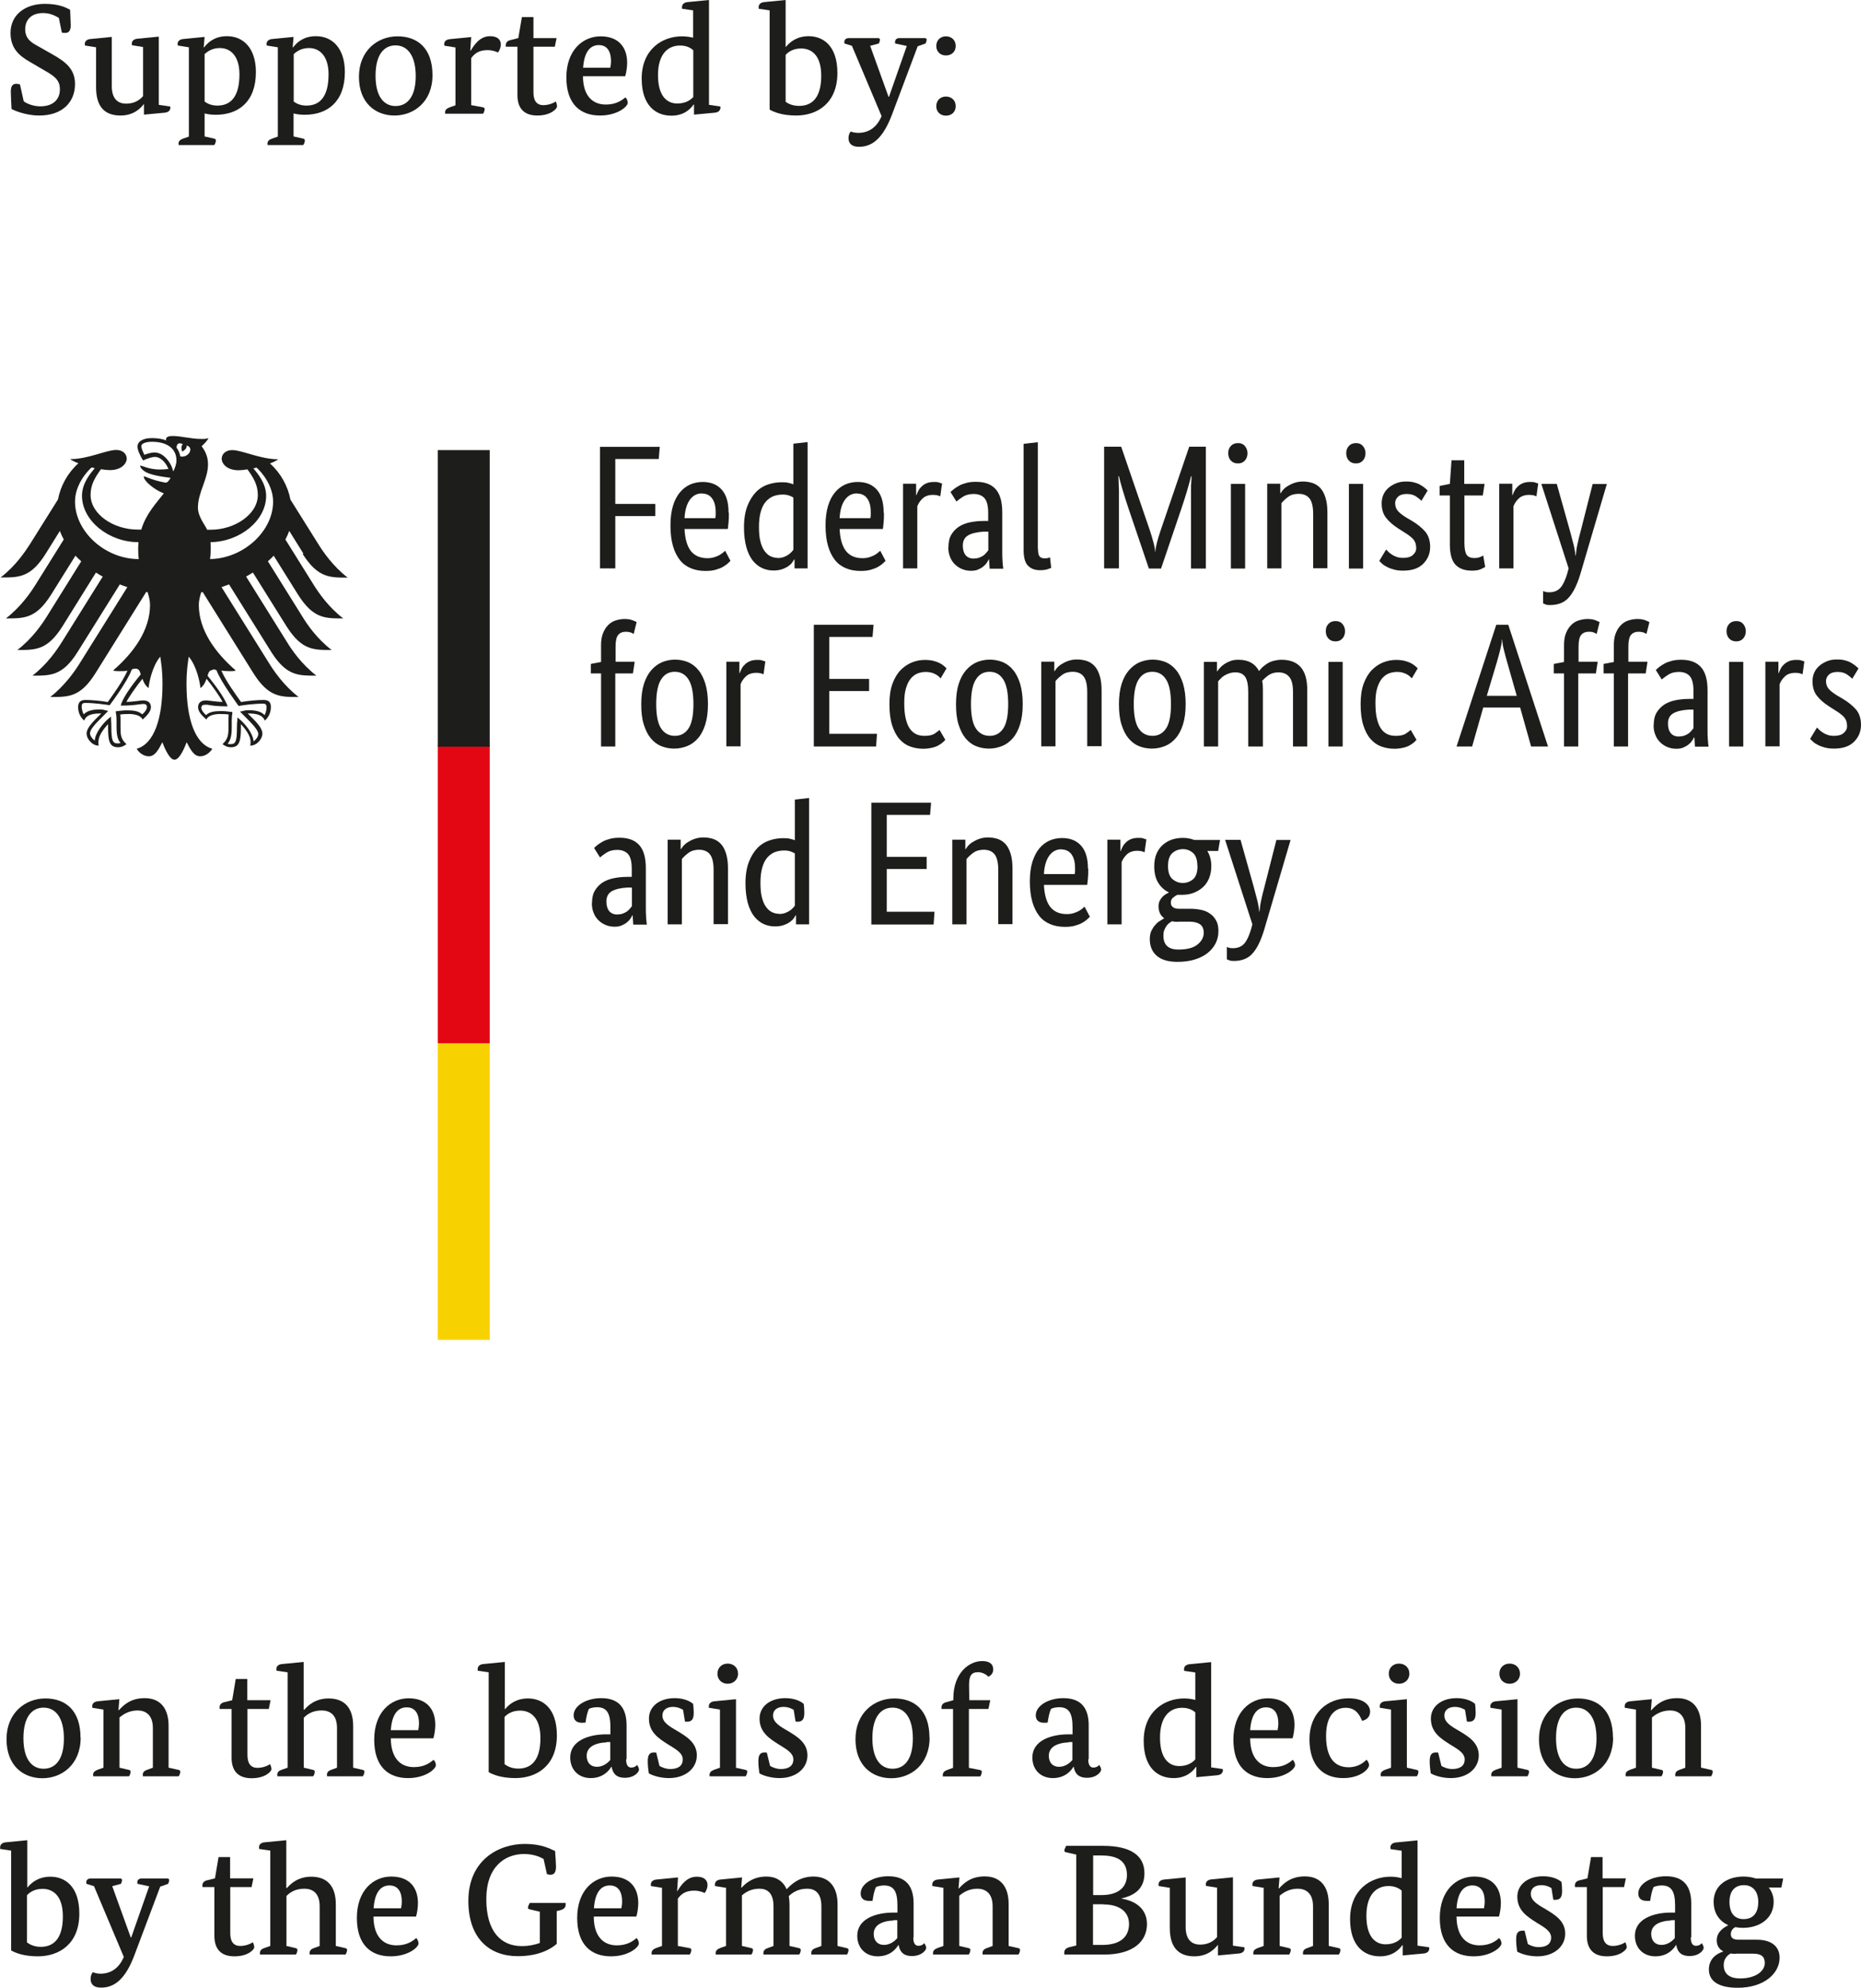 <?xml version="1.0" encoding="UTF-8"?> <svg xmlns="http://www.w3.org/2000/svg" id="Ebene_2" data-name="Ebene 2" viewBox="0 0 125.52 134.04"><defs><style> .cls-1 { fill: #1d1d1b; } .cls-2 { fill: #f8d200; } .cls-3 { fill: #e30613; } </style></defs><g id="Ebene_2-2" data-name="Ebene 2"><g id="BMWE-Logo_Förderzusatz_EN" data-name="BMWE-Logo Förderzusatz EN"><g><path class="cls-1" d="M3.97,1.21c-.3-.19-.66-.33-1.06-.33-.73,0-1.21.39-1.21,1.1,0,.66.46.91.84,1.12l.97.55c.92.52,1.55,1,1.55,2.02,0,1.23-.87,2.12-2.41,2.12-.97,0-1.77-.38-1.87-.44-.02-.27-.05-1.01-.05-1.16,0-.38.11-.54.38-.54.09,0,.18.02.24.05l.25,1.13c.22.17.66.34,1.12.34.87,0,1.32-.47,1.32-1.15,0-.72-.48-.95-1.38-1.47l-.65-.38c-.71-.41-1.3-.9-1.3-1.95,0-1.22.98-1.96,2.32-1.96.94,0,1.43.25,1.7.4,0,0,.04.92.04,1.03,0,.33-.09.53-.37.53-.08,0-.17,0-.23-.03l-.2-.98Z"></path><path class="cls-1" d="M10.71,7.07l.77.11s.01.04.01.08c0,.19-.14.32-.39.34l-1.39.13v-.7h-.02c-.17.22-.63.76-1.56.76-1.13,0-1.65-.66-1.65-1.91v-2.69l-.75-.12s-.01-.06-.01-.11c0-.18.14-.31.39-.33l1.43-.14v3.32c0,.96.51,1.18.97,1.18.54,0,.9-.23,1.14-.51v-3.31l-.75-.12s-.01-.06-.01-.11c0-.18.14-.31.39-.33l1.43-.14v4.6Z"></path><path class="cls-1" d="M13.74,3.19h.03c.24-.31.69-.75,1.54-.75,1.11,0,1.95.82,1.95,2.42,0,2-1.17,2.88-2.71,2.88-.31,0-.55-.04-.75-.09v1.55l.61.14c.11.02.15.05.15.14,0,.11-.07.26-.11.3h-2.4s-.01-.06-.01-.09c0-.19.13-.28.33-.35l.37-.13V3.19l-.75-.12s-.01-.06-.01-.11c0-.18.14-.31.39-.33l1.43-.14-.06.69h0ZM13.8,6.85c.19.14.47.27.86.27.92,0,1.49-.62,1.49-2.11,0-1.21-.58-1.77-1.32-1.77-.51,0-.82.22-1.03.41v3.19h0Z"></path><path class="cls-1" d="M19.74,3.19h.03c.24-.31.69-.75,1.54-.75,1.11,0,1.95.82,1.95,2.42,0,2-1.17,2.88-2.71,2.88-.31,0-.55-.04-.75-.09v1.55l.61.14c.11.02.15.05.15.14,0,.11-.07.26-.11.3h-2.4s-.01-.06-.01-.09c0-.19.13-.28.33-.35l.37-.13V3.19l-.75-.12s-.01-.06-.01-.11c0-.18.14-.31.39-.33l1.43-.14-.06.69h0ZM19.81,6.85c.19.14.47.27.86.27.92,0,1.49-.62,1.49-2.11,0-1.21-.58-1.77-1.32-1.77-.51,0-.82.22-1.03.41v3.19h0Z"></path><path class="cls-1" d="M29.17,5.07c0,1.82-1.28,2.72-2.56,2.72s-2.4-.84-2.4-2.61,1.26-2.73,2.6-2.73,2.36.79,2.36,2.62ZM25.33,5.11c0,1.41.57,2.04,1.35,2.04s1.36-.61,1.36-2.02-.58-2.07-1.36-2.07-1.35.62-1.35,2.04h0Z"></path><path class="cls-1" d="M31.72,3.41h.03c.22-.36.61-.97,1.3-.97.5,0,.73.23.73.56,0,.23-.11.43-.19.54-.08-.04-.35-.16-.71-.16-.58,0-.87.23-1.1.54v3.17l.76.14c.11.02.15.05.15.14,0,.11-.08.26-.11.3h-2.55s-.01-.06-.01-.09c0-.19.13-.27.33-.35l.37-.13v-3.9l-.75-.12s-.01-.06-.01-.11c0-.18.14-.31.39-.33l1.43-.14s-.06.91-.06.91Z"></path><path class="cls-1" d="M37.42,3.15h-1.44v3.08c0,.47.15.86.67.86.41,0,.75-.18.83-.25.05.08.09.24.09.35s-.37.6-1.33.6-1.34-.56-1.34-1.37v-3.27h-.79s0-.06,0-.09c0-.2.13-.32.33-.36l.52-.13.24-1.42h.78v1.42h1.56l-.12.58h0Z"></path><path class="cls-1" d="M39.32,5.13c0,1.31.63,1.92,1.54,1.92.67,0,1.05-.26,1.32-.48.11.08.16.26.16.36,0,.26-.7.86-1.87.86-1.3,0-2.27-.74-2.27-2.57s1.11-2.77,2.31-2.77,1.79.73,1.79,1.78c0,.27-.05.64-.13.91h-2.86,0ZM41.16,4.57c.02-.09.05-.27.05-.45,0-.58-.21-1.08-.82-1.08s-.99.5-1.06,1.53c0,0,1.83,0,1.83,0Z"></path><path class="cls-1" d="M47.82,7.07l.77.11s0,.04,0,.08c0,.19-.14.32-.39.34l-1.39.13v-.68h-.03c-.23.33-.67.75-1.5.75-1.03,0-2-.66-2-2.5,0-1.96,1.37-2.85,2.72-2.85.31,0,.57.05.75.09V.7l-.75-.11s0-.07,0-.12c0-.18.14-.31.39-.33l1.43-.14v7.06h0ZM46.76,3.39c-.16-.15-.44-.32-.89-.32-.85,0-1.49.61-1.49,2s.59,1.91,1.3,1.91c.61,0,.94-.28,1.08-.44v-3.15Z"></path><path class="cls-1" d="M52.98,3.16h.03c.26-.32.74-.72,1.53-.72.99,0,1.94.66,1.94,2.48,0,2.03-1.35,2.87-2.78,2.87-.95,0-1.52-.24-1.79-.4V.7l-.74-.11s0-.07,0-.12c0-.18.14-.31.39-.33l1.43-.14v3.15h0ZM52.98,6.86c.19.14.49.28.92.28.92,0,1.49-.61,1.49-2.03s-.68-1.84-1.36-1.84c-.49,0-.82.19-1.04.43v3.16h0Z"></path><path class="cls-1" d="M61.9,3.11l-1.73,4.6c-.61,1.62-1.34,2.19-2.23,2.19-.5,0-.71-.23-.71-.59,0-.2.07-.35.15-.44.13.05.31.09.51.09.63,0,1.22-.3,1.57-1.13l-2-4.74-.51-.16s0-.07,0-.11c0-.17.14-.25.3-.25h1.97c.08,0,.13.04.13.11s-.05.21-.07.25l-.59.16,1.24,3.44h.03l1.2-3.43-.79-.17s0-.07,0-.11c0-.17.14-.25.29-.25h1.71c.08,0,.13.04.13.11s-.05.21-.07.25l-.5.18h-.01Z"></path><path class="cls-1" d="M63.8,3.74c-.37,0-.65-.25-.65-.64s.28-.65.65-.65.66.25.66.65-.29.64-.66.64ZM63.8,7.8c-.37,0-.65-.25-.65-.64s.28-.65.65-.65.66.25.66.65-.29.64-.66.64Z"></path></g><g><path class="cls-1" d="M5.44,117.17c0,1.83-1.28,2.74-2.58,2.74s-2.42-.85-2.42-2.63,1.27-2.75,2.62-2.75,2.37.79,2.37,2.64h.01ZM1.58,117.21c0,1.42.57,2.06,1.36,2.06s1.37-.61,1.37-2.04-.58-2.08-1.37-2.08-1.36.63-1.36,2.06Z"></path><path class="cls-1" d="M11.38,119.2l.63.14c.11.02.15.05.15.14,0,.11-.08.27-.11.3h-2.41s-.01-.06-.01-.1c0-.19.13-.29.33-.35l.35-.13v-2.68c0-.9-.51-1.18-1.03-1.18-.6,0-1,.29-1.22.47v3.39l.6.14c.11.02.15.05.15.14,0,.11-.08.27-.11.3h-2.41s-.01-.06-.01-.1c0-.19.13-.27.33-.35l.37-.13v-3.92l-.75-.12s-.01-.06-.01-.11c0-.18.14-.31.39-.33l1.44-.14-.06.74h.03c.29-.31.76-.81,1.74-.81,1.04,0,1.61.67,1.61,1.86v2.83Z"></path><path class="cls-1" d="M18.14,115.24h-1.45v3.1c0,.48.15.87.68.87.41,0,.75-.18.84-.25.05.08.1.24.1.35s-.37.6-1.34.6-1.35-.56-1.35-1.38v-3.29h-.8s-.01-.06-.01-.1c0-.2.13-.32.33-.36l.52-.13.24-1.43h.78v1.43h1.57l-.12.58h.01Z"></path><path class="cls-1" d="M20.51,115.29h.02c.21-.25.72-.76,1.63-.76,1.06,0,1.66.62,1.66,1.86v2.81l.61.14c.11.02.15.05.15.14,0,.11-.08.27-.11.3h-2.41s-.01-.06-.01-.1c0-.19.13-.29.33-.35l.35-.13v-2.68c0-.9-.49-1.18-1.03-1.18-.66,0-1.01.29-1.21.49v3.37l.59.14c.11.02.15.05.15.14,0,.11-.07.27-.11.3h-2.41s-.01-.06-.01-.1c0-.19.13-.29.33-.35l.37-.13v-6.43l-.75-.11s-.01-.07-.01-.12c0-.18.14-.31.39-.33l1.45-.14v3.21h.03Z"></path><path class="cls-1" d="M26.36,117.23c.01,1.31.64,1.93,1.55,1.93.68,0,1.06-.26,1.33-.49.11.08.16.27.16.36,0,.26-.7.87-1.88.87-1.3,0-2.28-.74-2.28-2.59s1.11-2.79,2.32-2.79,1.8.73,1.8,1.79c0,.27-.05.65-.13.91h-2.87ZM28.21,116.67c.02-.1.05-.28.05-.46,0-.58-.21-1.08-.83-1.08s-1,.5-1.07,1.54h1.85Z"></path><path class="cls-1" d="M34.04,115.25h.03c.26-.32.74-.72,1.54-.72,1,0,1.95.67,1.95,2.49,0,2.05-1.36,2.88-2.8,2.88-.95,0-1.53-.24-1.8-.4v-6.73l-.74-.11s0-.07,0-.12c0-.18.14-.31.39-.33l1.44-.14v3.17h0ZM34.04,118.97c.19.14.49.29.92.29.92,0,1.49-.62,1.49-2.05s-.69-1.86-1.37-1.86c-.49,0-.83.19-1.05.43v3.18h0Z"></path><path class="cls-1" d="M42.23,118.64c0,.42.16.55.34.55.24,0,.37-.13.4-.18.05.07.13.22.13.32,0,.14-.28.55-.96.55-.49,0-.79-.21-.89-.74h-.02c-.12.2-.51.76-1.39.76-.81,0-1.38-.55-1.38-1.39,0-1.13,1.24-1.56,2.43-1.56h.28v-.48c0-.96-.25-1.35-.91-1.35-.24,0-.46.07-.54.11-.1.2-.18.57-.23.93,0,0-.16.01-.24.01-.36,0-.56-.17-.56-.5,0-.66.87-1.16,1.86-1.16,1.17,0,1.71.64,1.71,1.83v2.28l-.03.02ZM40.92,117.49c-.86.04-1.35.35-1.35.91,0,.44.25.74.69.74s.76-.29.9-.46v-1.21h-.24v.02Z"></path><path class="cls-1" d="M46.09,115.31c-.12-.08-.38-.21-.7-.21-.35,0-.71.15-.71.59,0,.47.5.74,1.01,1.04.64.38,1.31.8,1.31,1.64s-.72,1.53-1.89,1.53c-.59,0-1.12-.18-1.35-.32-.04-.26-.07-.54-.07-.82,0-.42.12-.59.43-.59.05,0,.14.01.14.01l.22.9c.11.07.41.21.72.21.52,0,.85-.2.85-.65s-.51-.71-.99-1.01c-.65-.41-1.29-.83-1.29-1.74,0-.83.72-1.38,1.74-1.38.61,0,1.05.21,1.24.39.02.15.04.37.04.58,0,.37-.07.62-.46.62-.05,0-.13-.01-.13-.01l-.13-.8.02.02Z"></path><path class="cls-1" d="M49.62,119.2l.63.14c.11.02.15.05.15.14,0,.11-.08.27-.11.3h-2.43s0-.06,0-.1c0-.19.13-.27.33-.35l.37-.13v-3.92l-.75-.12s0-.06,0-.11c0-.18.14-.31.39-.33l1.44-.14v4.61h0ZM49.08,113.54c-.39,0-.69-.27-.69-.68s.3-.68.69-.68.7.27.7.68-.32.68-.7.68Z"></path><path class="cls-1" d="M53.55,115.31c-.12-.08-.38-.21-.7-.21-.35,0-.71.15-.71.59,0,.47.5.74,1.01,1.04.64.38,1.31.8,1.31,1.64s-.72,1.53-1.89,1.53c-.59,0-1.12-.18-1.35-.32-.04-.26-.07-.54-.07-.82,0-.42.12-.59.43-.59.05,0,.14.01.14.01l.22.9c.11.07.41.21.72.21.52,0,.85-.2.85-.65s-.51-.71-.99-1.01c-.65-.41-1.29-.83-1.29-1.74,0-.83.72-1.38,1.74-1.38.61,0,1.05.21,1.24.39.02.15.04.37.04.58,0,.37-.07.62-.46.62-.05,0-.13-.01-.13-.01l-.13-.8.02.02Z"></path><path class="cls-1" d="M62.7,117.17c0,1.83-1.28,2.74-2.58,2.74s-2.42-.85-2.42-2.63,1.27-2.75,2.62-2.75,2.37.79,2.37,2.64h0ZM58.84,117.21c0,1.42.57,2.06,1.36,2.06s1.37-.61,1.37-2.04-.58-2.08-1.37-2.08-1.36.63-1.36,2.06Z"></path><path class="cls-1" d="M66.64,115.24h-1.29v3.97l.72.14c.11.02.15.05.15.14,0,.11-.07.27-.11.3h-2.52s0-.06,0-.1c0-.19.13-.27.33-.35l.36-.13v-3.97h-.78s0-.06,0-.1c0-.2.13-.31.33-.36l.47-.13v-.11c0-1.71,1.04-2.53,1.95-2.53.53,0,.74.23.74.56,0,.27-.16.41-.32.5-.1-.11-.37-.31-.7-.31-.46,0-.61.25-.61.88,0,.33.02,1.01.02,1.01h1.41l-.12.58h-.01Z"></path><path class="cls-1" d="M73.4,118.64c0,.42.16.55.34.55.24,0,.37-.13.4-.18.05.07.13.22.13.32,0,.14-.28.55-.96.55-.49,0-.8-.21-.89-.74h-.02c-.12.2-.51.76-1.39.76-.81,0-1.38-.55-1.38-1.39,0-1.13,1.24-1.56,2.43-1.56h.28v-.48c0-.96-.25-1.35-.91-1.35-.24,0-.46.07-.54.11-.1.2-.18.57-.23.93,0,0-.16.01-.24.01-.36,0-.56-.17-.56-.5,0-.66.87-1.16,1.86-1.16,1.17,0,1.71.64,1.71,1.83v2.28l-.03.02ZM72.09,117.49c-.86.04-1.35.35-1.35.91,0,.44.25.74.69.74s.76-.29.9-.46v-1.21h-.24v.02Z"></path><path class="cls-1" d="M81.7,119.18l.77.11s.01.04.01.08c0,.19-.14.32-.39.34l-1.4.13v-.69h-.03c-.23.33-.68.75-1.51.75-1.04,0-2.01-.67-2.01-2.51,0-1.97,1.38-2.86,2.73-2.86.31,0,.57.05.75.1v-1.85l-.75-.11s-.01-.07-.01-.12c0-.18.14-.31.39-.33l1.44-.14v7.1h.01ZM80.63,115.48c-.16-.15-.45-.32-.89-.32-.86,0-1.5.61-1.5,2.01s.59,1.92,1.3,1.92c.61,0,.94-.29,1.08-.45v-3.17h0Z"></path><path class="cls-1" d="M84.32,117.23c.01,1.31.64,1.93,1.55,1.93.68,0,1.06-.26,1.32-.49.11.08.16.27.16.36,0,.26-.7.87-1.88.87-1.3,0-2.28-.74-2.28-2.59s1.11-2.79,2.32-2.79,1.8.73,1.8,1.79c0,.27-.05.65-.13.91h-2.87,0ZM86.17,116.67c.02-.1.05-.28.05-.46,0-.58-.21-1.08-.83-1.08s-1,.5-1.07,1.54h1.85Z"></path><path class="cls-1" d="M90.76,115.16c-.71,0-1.32.51-1.32,1.9s.52,2.11,1.52,2.11c.66,0,1.04-.34,1.21-.51.1.1.17.27.17.36,0,.27-.58.88-1.75.88-1.38,0-2.27-.87-2.27-2.62s1.2-2.76,2.63-2.76c1.17,0,1.46.57,1.46.88,0,.29-.14.55-.54.64-.16-.37-.4-.88-1.1-.88h0Z"></path><path class="cls-1" d="M94.9,119.2l.62.14c.11.02.15.05.15.14,0,.11-.08.27-.11.3h-2.43s-.01-.06-.01-.1c0-.19.13-.27.33-.35l.37-.13v-3.92l-.75-.12s-.01-.06-.01-.11c0-.18.14-.31.39-.33l1.44-.14v4.61h0ZM94.36,113.54c-.39,0-.69-.27-.69-.68s.3-.68.69-.68.7.27.7.68-.32.68-.7.68Z"></path><path class="cls-1" d="M98.83,115.31c-.12-.08-.38-.21-.7-.21-.35,0-.71.15-.71.59,0,.47.5.74,1.01,1.04.64.38,1.31.8,1.31,1.64s-.72,1.53-1.89,1.53c-.59,0-1.12-.18-1.35-.32-.04-.26-.07-.54-.07-.82,0-.42.12-.59.43-.59.05,0,.14.01.14.01l.22.9c.11.07.41.21.72.21.52,0,.85-.2.85-.65s-.51-.71-.99-1.01c-.65-.41-1.29-.83-1.29-1.74,0-.83.72-1.38,1.74-1.38.62,0,1.05.21,1.24.39.02.15.04.37.04.58,0,.37-.07.62-.46.62-.05,0-.13-.01-.13-.01l-.13-.8.02.02Z"></path><path class="cls-1" d="M102.36,119.2l.62.14c.11.02.15.05.15.14,0,.11-.08.27-.11.3h-2.43s-.01-.06-.01-.1c0-.19.13-.27.33-.35l.37-.13v-3.92l-.75-.12s-.01-.06-.01-.11c0-.18.14-.31.39-.33l1.44-.14v4.61h0ZM101.82,113.54c-.39,0-.69-.27-.69-.68s.3-.68.69-.68.7.27.7.68-.32.68-.7.68Z"></path><path class="cls-1" d="M108.8,117.17c0,1.83-1.28,2.74-2.58,2.74s-2.42-.85-2.42-2.63,1.27-2.75,2.62-2.75,2.37.79,2.37,2.64h0ZM104.95,117.21c0,1.42.57,2.06,1.36,2.06s1.37-.61,1.37-2.04-.58-2.08-1.37-2.08-1.36.63-1.36,2.06Z"></path><path class="cls-1" d="M114.75,119.2l.62.14c.11.02.15.05.15.14,0,.11-.08.27-.11.3h-2.41s-.01-.06-.01-.1c0-.19.13-.29.33-.35l.35-.13v-2.68c0-.9-.51-1.18-1.03-1.18-.6,0-1,.29-1.22.47v3.39l.6.14c.11.02.15.05.15.14,0,.11-.08.27-.11.3h-2.41s-.01-.06-.01-.1c0-.19.13-.27.33-.35l.37-.13v-3.92l-.75-.12s-.01-.06-.01-.11c0-.18.14-.31.39-.33l1.44-.14-.06.74h.03c.29-.31.76-.81,1.74-.81,1.04,0,1.61.67,1.61,1.86v2.81l.02.02Z"></path><path class="cls-1" d="M1.83,127.27h.03c.26-.32.74-.72,1.54-.72,1,0,1.95.67,1.95,2.49,0,2.05-1.36,2.88-2.8,2.88-.95,0-1.53-.24-1.8-.4v-6.73l-.74-.11s0-.07,0-.12c0-.18.14-.31.39-.33l1.44-.14v3.17h0ZM1.83,130.99c.19.14.49.29.92.29.92,0,1.49-.62,1.49-2.05s-.69-1.86-1.37-1.86c-.49,0-.83.19-1.05.43v3.18h.01Z"></path><path class="cls-1" d="M10.81,127.21l-1.74,4.62c-.61,1.63-1.35,2.2-2.25,2.2-.5,0-.71-.23-.71-.59,0-.2.07-.35.15-.45.13.05.31.1.51.1.64,0,1.23-.3,1.58-1.13l-2.01-4.77-.51-.16s-.01-.07-.01-.11c0-.17.14-.25.3-.25h1.98c.08,0,.13.04.13.11s-.05.21-.07.25l-.59.16,1.25,3.46h.03l1.21-3.45-.79-.17s-.01-.07-.01-.11c0-.17.14-.25.3-.25h1.72c.08,0,.13.04.13.11s-.05.21-.07.25l-.5.18h-.03Z"></path><path class="cls-1" d="M16.98,127.25h-1.45v3.1c0,.48.15.87.68.87.41,0,.75-.18.84-.25.05.08.1.24.1.35s-.37.6-1.34.6-1.35-.56-1.35-1.38v-3.29h-.8s-.01-.06-.01-.1c0-.2.13-.32.33-.36l.52-.13.24-1.43h.78v1.43h1.57l-.12.58h.01Z"></path><path class="cls-1" d="M19.34,127.31h.02c.21-.25.72-.76,1.63-.76,1.06,0,1.66.62,1.66,1.86v2.81l.61.14c.11.02.15.05.15.14,0,.11-.08.27-.11.3h-2.41s-.01-.06-.01-.1c0-.19.13-.29.33-.35l.35-.13v-2.68c0-.9-.49-1.18-1.03-1.18-.66,0-1.01.29-1.21.49v3.37l.59.14c.11.02.15.05.15.14,0,.11-.07.27-.11.3h-2.41s-.01-.06-.01-.1c0-.19.13-.29.33-.35l.37-.13v-6.43l-.75-.11s-.01-.07-.01-.12c0-.18.14-.31.39-.33l1.45-.14v3.21h.03Z"></path><path class="cls-1" d="M25.19,129.25c.01,1.31.64,1.93,1.55,1.93.68,0,1.06-.26,1.33-.49.11.08.16.27.16.36,0,.26-.7.87-1.88.87-1.3,0-2.28-.74-2.28-2.59s1.11-2.79,2.32-2.79,1.8.73,1.8,1.79c0,.27-.05.65-.13.91h-2.87,0ZM27.05,128.68c.02-.1.05-.28.05-.46,0-.58-.21-1.08-.83-1.08s-1,.5-1.07,1.54h1.85Z"></path><path class="cls-1" d="M36.64,125.35c-.22-.15-.71-.33-1.29-.33-1.29,0-2.55.85-2.55,3.04s.99,3.17,2.39,3.17c.51,0,.91-.1,1.22-.21v-2.11l-.65-.15c-.11-.02-.15-.05-.15-.12,0-.1.07-.22.12-.32h2.42s0,.06,0,.12c0,.17-.1.3-.36.37l-.24.06v2.21c-.29.25-1.07.83-2.63.83-1.87,0-3.33-1.16-3.33-3.73,0-2.76,2.05-3.84,3.81-3.84,1.12,0,1.69.32,2.04.48.03.32.06.98.06,1.06,0,.33-.1.54-.37.54-.08,0-.17-.02-.24-.04l-.23-1.04h-.03Z"></path><path class="cls-1" d="M40.05,129.25c0,1.31.64,1.93,1.55,1.93.68,0,1.06-.26,1.33-.49.11.08.16.27.16.36,0,.26-.7.87-1.88.87-1.3,0-2.28-.74-2.28-2.59s1.11-2.79,2.32-2.79,1.8.73,1.8,1.79c0,.27-.05.65-.13.91h-2.87ZM41.91,128.68c.02-.1.05-.28.05-.46,0-.58-.21-1.08-.83-1.08s-1,.5-1.07,1.54h1.85Z"></path><path class="cls-1" d="M45.66,127.52h.03c.22-.36.61-.97,1.3-.97.5,0,.73.23.73.56,0,.23-.11.43-.19.54-.08-.04-.35-.16-.71-.16-.58,0-.88.23-1.1.54v3.19l.76.14c.11.02.15.05.15.14,0,.11-.08.27-.11.3h-2.57s0-.06,0-.1c0-.19.13-.27.33-.35l.37-.13v-3.92l-.75-.12s0-.06,0-.11c0-.18.14-.31.39-.33l1.44-.14-.06.91h0Z"></path><path class="cls-1" d="M56.48,131.22l.6.14c.11.02.15.05.15.14,0,.11-.07.27-.11.3h-2.4s0-.06,0-.1c0-.19.13-.29.33-.35l.35-.13v-2.68c0-.92-.46-1.18-.95-1.18-.65,0-1.01.28-1.25.5.03.17.05.35.05.55v2.81l.61.14c.11.02.15.05.15.14,0,.11-.07.27-.11.3h-2.41s0-.06,0-.1c0-.19.13-.29.33-.35l.35-.13v-2.68c0-.92-.45-1.18-.94-1.18-.59,0-.94.24-1.19.45v3.41l.6.14c.11.02.15.05.15.14,0,.11-.08.27-.11.3h-2.41s0-.06,0-.1c0-.19.13-.27.33-.35l.37-.13v-3.92l-.75-.12s0-.06,0-.11c0-.18.14-.31.39-.33l1.44-.14-.06.69h.03c.22-.24.74-.75,1.67-.75.65,0,1.12.3,1.37.86.29-.32.85-.86,1.8-.86,1.02,0,1.63.65,1.63,1.86v2.81h.03Z"></path><path class="cls-1" d="M61.6,130.66c0,.42.16.55.34.55.24,0,.37-.13.4-.18.05.07.13.22.13.32,0,.14-.28.55-.97.55-.49,0-.79-.21-.89-.74h-.02c-.12.2-.51.76-1.39.76-.81,0-1.38-.55-1.38-1.39,0-1.13,1.24-1.56,2.43-1.56h.28v-.48c0-.96-.25-1.35-.91-1.35-.24,0-.46.07-.54.11-.1.2-.18.57-.23.93,0,0-.16,0-.24,0-.36,0-.56-.17-.56-.5,0-.66.87-1.16,1.86-1.16,1.17,0,1.71.64,1.71,1.83v2.28l-.02.02ZM60.28,129.5c-.86.04-1.35.35-1.35.91,0,.44.25.74.69.74s.76-.29.9-.46v-1.21h-.24v.02Z"></path><path class="cls-1" d="M68.02,131.22l.63.14c.11.02.15.05.15.14,0,.11-.08.27-.11.3h-2.41s-.01-.06-.01-.1c0-.19.13-.29.33-.35l.35-.13v-2.68c0-.9-.51-1.18-1.03-1.18-.6,0-1,.29-1.22.47v3.39l.6.14c.11.02.15.05.15.14,0,.11-.08.27-.11.3h-2.41s0-.06,0-.1c0-.19.13-.27.33-.35l.37-.13v-3.92l-.75-.12s0-.06,0-.11c0-.18.14-.31.39-.33l1.44-.14-.06.74h.03c.29-.31.76-.81,1.74-.81,1.04,0,1.61.67,1.61,1.86v2.83Z"></path><path class="cls-1" d="M75.65,128.01v.02c1.03.17,1.71.75,1.71,1.72,0,1.19-.97,2.05-2.88,2.05h-2.69s-.01-.06-.01-.12c0-.17.09-.32.36-.38l.45-.11v-6.13l-.65-.15c-.11-.02-.15-.05-.15-.12,0-.09.07-.22.12-.32h2.49c1.89,0,2.79.67,2.79,1.85,0,1.01-.62,1.48-1.53,1.69h0ZM74.3,125.12h-.57v2.67h.56c1.21,0,1.72-.59,1.72-1.35,0-.87-.54-1.32-1.71-1.32ZM74.42,128.41h-.7v2.74h.64c1.24,0,1.79-.58,1.79-1.41,0-.78-.58-1.32-1.73-1.32h0Z"></path><path class="cls-1" d="M83.16,131.2l.77.11s.01.04.01.08c0,.19-.14.32-.39.34l-1.4.13v-.7h-.02c-.17.22-.64.76-1.57.76-1.13,0-1.66-.67-1.66-1.92v-2.7l-.75-.12s-.01-.06-.01-.11c0-.18.14-.31.39-.33l1.44-.14v3.34c0,.96.51,1.19.98,1.19.54,0,.9-.23,1.14-.51v-3.33l-.75-.12s-.01-.06-.01-.11c0-.18.14-.31.39-.33l1.44-.14v4.61Z"></path><path class="cls-1" d="M89.64,131.22l.62.14c.11.02.15.05.15.14,0,.11-.08.27-.11.3h-2.41s-.01-.06-.01-.1c0-.19.13-.29.33-.35l.35-.13v-2.68c0-.9-.51-1.18-1.03-1.18-.6,0-1,.29-1.22.47v3.39l.6.14c.11.02.15.05.15.14,0,.11-.08.27-.11.3h-2.41s-.01-.06-.01-.1c0-.19.13-.27.33-.35l.37-.13v-3.92l-.75-.12s-.01-.06-.01-.11c0-.18.14-.31.39-.33l1.44-.14-.06.74h.03c.29-.31.76-.81,1.74-.81,1.04,0,1.61.67,1.61,1.86v2.81l.02.02Z"></path><path class="cls-1" d="M95.62,131.2l.77.11s.01.04.01.08c0,.19-.14.32-.39.34l-1.4.13v-.69h-.03c-.23.33-.68.75-1.51.75-1.04,0-2.01-.67-2.01-2.51,0-1.97,1.38-2.86,2.73-2.86.31,0,.57.05.75.1v-1.85l-.75-.11s-.01-.07-.01-.12c0-.18.14-.31.39-.33l1.44-.14v7.1h.01ZM94.55,127.5c-.16-.15-.45-.32-.89-.32-.86,0-1.5.61-1.5,2.01s.59,1.92,1.3,1.92c.61,0,.94-.29,1.08-.45v-3.17h0Z"></path><path class="cls-1" d="M98.24,129.25c.01,1.31.64,1.93,1.55,1.93.68,0,1.06-.26,1.32-.49.11.08.16.27.16.36,0,.26-.7.87-1.88.87-1.3,0-2.28-.74-2.28-2.59s1.11-2.79,2.32-2.79,1.8.73,1.8,1.79c0,.27-.05.65-.13.91h-2.87,0ZM100.09,128.68c.02-.1.05-.28.05-.46,0-.58-.21-1.08-.83-1.08s-1,.5-1.07,1.54h1.85Z"></path><path class="cls-1" d="M104.66,127.33c-.12-.08-.38-.21-.7-.21-.35,0-.71.15-.71.59,0,.47.5.74,1.01,1.04.64.38,1.31.8,1.31,1.64s-.72,1.53-1.89,1.53c-.59,0-1.12-.18-1.35-.32-.04-.26-.07-.54-.07-.82,0-.42.12-.59.43-.59.05,0,.14,0,.14,0l.22.9c.11.07.41.21.72.21.52,0,.85-.2.85-.65s-.51-.71-.99-1.01c-.65-.41-1.29-.83-1.29-1.74,0-.83.72-1.38,1.74-1.38.62,0,1.05.21,1.24.39.02.15.04.37.04.58,0,.37-.07.62-.46.62-.05,0-.13,0-.13,0l-.13-.8.02.02Z"></path><path class="cls-1" d="M109.55,127.25h-1.45v3.1c0,.48.15.87.68.87.41,0,.75-.18.84-.25.05.08.1.24.1.35s-.37.6-1.34.6-1.35-.56-1.35-1.38v-3.29h-.8s-.01-.06-.01-.1c0-.2.13-.32.33-.36l.52-.13.24-1.43h.78v1.43h1.57l-.12.58h.01Z"></path><path class="cls-1" d="M114.04,130.66c0,.42.16.55.34.55.24,0,.37-.13.4-.18.05.07.13.22.13.32,0,.14-.28.55-.96.55-.49,0-.8-.21-.89-.74h-.02c-.12.2-.51.76-1.39.76-.81,0-1.38-.55-1.38-1.39,0-1.13,1.24-1.56,2.43-1.56h.28v-.48c0-.96-.25-1.35-.91-1.35-.24,0-.46.07-.54.11-.1.2-.18.57-.23.93,0,0-.16,0-.24,0-.36,0-.56-.17-.56-.5,0-.66.87-1.16,1.86-1.16,1.17,0,1.71.64,1.71,1.83v2.28l-.03.02ZM112.72,129.5c-.86.04-1.35.35-1.35.91,0,.44.25.74.69.74s.76-.29.9-.46v-1.21h-.24v.02Z"></path><path class="cls-1" d="M120.16,127.28h-.86c.2.26.33.58.33.96,0,1.12-.93,1.76-2.09,1.76-.18,0-.34-.02-.5-.05-.15.08-.3.23-.3.48s.17.37.53.37h1.23c.97,0,1.53.45,1.53,1.21,0,1.06-1.04,2.03-2.83,2.03-1.3,0-1.94-.46-1.94-1.23s.58-1.09.96-1.21v-.02c-.28-.15-.43-.4-.43-.74,0-.62.56-.9.76-1.01v-.02c-.59-.27-.97-.81-.97-1.57,0-1.11.93-1.7,2.01-1.7.29,0,.56.04.83.13h1.85l-.12.61h.01ZM117.11,131.75c-.15,0-.28,0-.39-.02-.28.16-.46.42-.46.78,0,.55.34.9,1.11.9,1.03,0,1.66-.48,1.66-1.04,0-.43-.24-.63-.78-.63h-1.14ZM116.65,128.25c0,.84.42,1.16.95,1.16.57,0,.99-.33.99-1.16,0-.75-.41-1.13-.96-1.13s-.98.32-.98,1.13Z"></path></g><polygon class="cls-2" points="31.53 70.35 33.03 70.35 33.03 90.35 29.53 90.35 29.53 70.35 31.53 70.35"></polygon><polygon class="cls-3" points="31.53 50.25 33.03 50.25 33.03 70.35 29.53 70.35 29.53 50.25 31.53 50.25"></polygon><path class="cls-1" d="M20.41,37.35c1.03,1.62,1.83,1.6,3.04,1.6-1-.77-1.67-1.76-1.98-2.26l-1.88-3c-.18-.93-.66-1.79-1.38-2.44.24-.09.44-.19.56-.28-1.22,0-2.44-.62-3.11-.62-.43,0-.71.26-.71.6.03.38.42.76,1.14.76.16,0,.37-.02.6-.06.39.54.7,1.03.7,1.73,0,1.31-1.57,2.34-3.16,2.34-.09,0-.17,0-.26,0-.14-.33-.62-.87-.62-1.49,0-1.04.68-1.9.68-2.93,0-.64-.31-1.04-.43-1.21.19-.18.41-.4.46-.55-.11.05-.25.06-.44.06-.76,0-1.38-.2-1.98-.2-.34,0-.44.11-.44.21,0,.04,0,.07.02.09-.13-.05-.25-.08-.39-.11-.18-.03-.37-.05-.57-.05-.73,0-.99.31-.99.57,0,.22.18.63.38.94.29-.14.63-.24.79-.24.39,0,.74.37.92.81-.26.03-.31.04-.58.04-.71,0-1.2-.26-1.3-.26,0,0-.03,0-.03.02,0,.1.2.37.6.51.53.19,1.31.27,1.45.29,0,.02-.13.27-.28.32-.03,0-.06,0-.09,0-.55-.11-.7-.15-1.4-.42-.02,0-.03,0-.03.03,0,.28.71.88,1.35,1.12-.53.68-1.2,1.38-1.52,2.44-.09,0-.18,0-.26,0-1.59,0-3.16-1.02-3.16-2.34,0-.7.31-1.19.7-1.73.23.04.44.06.6.06.72,0,1.11-.38,1.14-.76,0-.34-.28-.6-.71-.6-.67,0-1.88.62-3.11.62.12.09.32.19.56.28-.72.64-1.2,1.51-1.38,2.44l-1.88,3c-.32.5-.98,1.49-1.99,2.26,1.21,0,2.02.03,3.04-1.6l.96-1.54c.07.2.16.39.26.58l-1.91,3.06c-.32.51-.98,1.48-1.99,2.26,1.21,0,2.02.03,3.04-1.59l1.65-2.64c.12.13.25.26.39.38l-2.32,3.72c-.32.51-.97,1.48-1.99,2.26,1.21,0,2.02.03,3.04-1.59l2.26-3.63c.15.09.3.19.46.27l-2.76,4.42c-.32.51-.97,1.48-1.98,2.26,1.21,0,2.02.03,3.04-1.59l2.85-4.56c.17.06.34.13.51.18l-3.22,5.15c-.31.5-.99,1.49-1.98,2.26,1.21,0,2.02.03,3.04-1.59l3.43-5.49s.07,0,.1.02c.09.3.16.57.16.85,0,1.72-1.13,3.25-2.49,4.42.09.04.24.05.38.05.28,0,.46,0,.59-.04-.31.71-.99,1.64-1.33,2.12-.44-.08-1.09-.14-1.51-.14s-.49.26-.49.49c0,.4.19.72.41.9.08-.21.25-.48,1.07-.48h.08c-.24.27-.99.87-.99,1.36,0,.32.35.81.82.81-.03-.1-.02-.2-.02-.27,0-.4.35-.86.65-1.18v.2c0,.93.08,1.36.68,1.36.29,0,.49-.16.56-.21-.39-.35-.4-.63-.4-1.16v-.45c0-.12,0-.28-.02-.39.21-.03.3-.03.46-.03,0,0,.84-.07,1.05.37.23-.21.56-.51.56-.83,0-.22-.1-.46-.54-.46-.16,0-.68.1-1.11.1.12-.26.63-1.01,1.08-1.56.07.21.17.44.41.63.03-.35.24-1.47.79-2.12.06.44.15.89.15,1.85,0,2.32-.56,4.03-1.74,4.36.15.27.48.51.82.51.43,0,.67-.49.91-.95.13.34.47,1.18.82,1.18s.69-.84.82-1.18c.24.46.48.95.91.95.34,0,.66-.24.82-.51-1.18-.33-1.74-2.04-1.74-4.36,0-.95.09-1.41.15-1.85.55.65.76,1.77.79,2.12.24-.19.34-.42.41-.63.45.55.96,1.3,1.08,1.56-.43,0-.95-.1-1.11-.1-.43,0-.54.24-.54.46,0,.33.33.62.56.83.2-.44,1.05-.37,1.05-.37.16,0,.25,0,.46.03-.02.11-.02.27-.02.39v.45c0,.52-.02.8-.4,1.16.07.05.27.21.56.21.59,0,.68-.43.68-1.36v-.2c.3.32.65.78.65,1.18,0,.07,0,.17-.02.27.47,0,.82-.48.82-.81,0-.49-.75-1.09-.99-1.36h.08c.82,0,.98.28,1.07.48.22-.18.41-.5.41-.9,0-.23-.05-.49-.49-.49s-1.07.06-1.52.14c-.34-.48-1.02-1.4-1.33-2.12.13.02.31.04.59.04.14,0,.29,0,.38-.05-1.36-1.18-2.49-2.7-2.49-4.42,0-.28.07-.55.16-.85.03,0,.07,0,.1-.02l3.43,5.49c1.03,1.62,1.83,1.59,3.04,1.59-1-.77-1.67-1.76-1.98-2.26l-3.22-5.15c.17-.06.35-.12.51-.18l2.85,4.56c1.03,1.62,1.83,1.59,3.04,1.59-1.01-.78-1.67-1.75-1.98-2.26l-2.76-4.42c.16-.09.31-.18.46-.27l2.27,3.63c1.03,1.62,1.83,1.59,3.04,1.59-1.01-.77-1.67-1.75-1.98-2.26l-2.32-3.72c.14-.12.27-.25.39-.38l1.65,2.64c1.03,1.62,1.83,1.59,3.04,1.59-1.01-.77-1.67-1.75-1.99-2.26l-1.91-3.06c.1-.19.19-.38.26-.58l.96,1.54h-.06ZM5.06,33.82c0-1.14.83-2.05,1.12-2.3.07.02.14.03.21.05-.31.38-.86,1.02-.86,1.86,0,1.67,1.79,3.13,3.81,3.13-.01.14-.02.29-.02.45,0,.25.01.48.04.69-2.29,0-4.3-1.87-4.3-3.87h0ZM8.16,47.54v.04h.03c.64,0,.96-.05,1.16-.08.11,0,.19-.03.27-.03.17,0,.29.02.29.22,0,.14-.16.36-.32.48-.24-.22-.56-.27-1.05-.27-.23,0-.52.04-.68.06h-.05v.08c.03.13.05.3.05.52v.45c0,.55.07.86.27,1.09-.05.02-.13.03-.18.03-.34,0-.44-.15-.44-1.12,0-.2-.01-.38-.02-.5v-.18l-.05.03c-.5.38-1.02,1.07-1.05,1.58-.15-.1-.32-.32-.32-.49,0-.28.42-.7.91-1.19l.28-.28.04-.04-.09-.02c-.1-.03-.3-.08-.46-.08-.55,0-.89.1-1.1.33-.08-.11-.14-.37-.14-.52,0-.1.02-.17.06-.2.05-.05.12-.05.19-.05h.01c.6,0,1.32.11,1.6.15h.03c.05-.07,1.2-1.59,1.49-2.41.07-.03.13-.05.25-.05.23,0,.29.15.35.39-.72.87-1.16,1.55-1.33,2.02v.04ZM14.35,45.14c.12,0,.18.02.25.05.3.81,1.45,2.34,1.49,2.41h.03c.28-.05,1-.15,1.6-.15h.01c.07,0,.14,0,.19.05.04.04.06.11.06.2,0,.15-.06.41-.14.52-.21-.23-.55-.33-1.1-.33-.16,0-.36.05-.46.08h-.04l-.05.02.32.32c.49.49.91.91.91,1.19,0,.17-.16.39-.32.49-.03-.51-.55-1.2-1.05-1.58l-.04-.03v.18c-.02.12-.03.31-.03.5,0,.98-.1,1.12-.44,1.12-.05,0-.13,0-.18-.03.19-.24.27-.55.27-1.09v-.45c0-.22.02-.39.04-.52v-.08h-.04c-.16-.02-.45-.06-.68-.06-.48,0-.81.04-1.05.27-.16-.13-.32-.34-.32-.48,0-.2.13-.22.29-.22.08,0,.16,0,.27.03.21.03.52.08,1.16.08h.04v-.04c-.18-.47-.62-1.14-1.34-2.02.06-.23.13-.39.35-.39v-.04ZM11.69,31.8c-.07-.3-.22-.6-.42-.83-.18-.21-.47-.46-.86-.46-.18,0-.48.08-.67.16-.07-.13-.21-.44-.21-.59s.25-.29.72-.29c1.03,0,1.65.47,1.65,1.25,0,.28-.11.53-.21.75h0ZM12.16,30.78c-.04-.22-.12-.42-.25-.59,0-.2.09-.4.42-.24-.18.18-.04.5-.04.5,0,0,.36-.17.29-.41.54.13.15.85-.41.74h-.01ZM14.17,37.7c.03-.22.04-.46.04-.69,0-.13,0-.28-.01-.45,2-.03,3.75-1.47,3.75-3.12,0-.84-.55-1.48-.86-1.86.07-.01.14-.03.21-.05.29.25,1.12,1.16,1.12,2.3,0,1.99-1.99,3.83-4.25,3.87Z"></path><polygon class="cls-1" points="33.03 30.35 33.03 50.35 31.53 50.35 29.53 50.35 29.53 30.35 33.03 30.35"></polygon><g id="Ebene_5" data-name="Ebene 5"><path class="cls-1" d="M40.47,38.34v-8.21h4.03l-.07.82h-2.93v3.03h2.7v.82h-2.7v3.53h-1.04.01ZM49.16,34.56c0,.25,0,.46-.02.64s-.03.34-.05.47h-2.92c.03.67.18,1.17.43,1.49.26.32.63.48,1.11.48.17,0,.32-.02.45-.06s.25-.09.35-.14c.1-.06.18-.11.25-.17.07-.06.12-.1.15-.13l.36.68s-.1.1-.18.17c-.08.08-.19.15-.32.23-.13.08-.3.14-.5.2s-.43.08-.7.08c-.36,0-.68-.06-.97-.18s-.54-.3-.74-.55-.36-.57-.47-.95-.17-.85-.17-1.39c0-.51.06-.95.17-1.32.11-.37.27-.67.47-.91s.43-.41.69-.53c.26-.11.54-.17.84-.17.55,0,.98.17,1.29.52s.46.86.46,1.55h.02ZM47.35,33.27c-.34,0-.61.14-.82.43s-.33.7-.36,1.24h2.08s0-.1.02-.17v-.24c0-.4-.08-.7-.24-.92-.16-.22-.39-.33-.69-.33h0ZM50.18,35.57c0-.58.08-1.06.23-1.45s.35-.7.58-.94.51-.41.81-.51c.3-.1.6-.15.9-.15.18,0,.34,0,.48.04.13.03.25.06.33.1v-2.74l.96-.11v8.52h-.88v-.61h-.02s-.07.11-.13.2-.15.17-.26.25-.25.15-.42.21c-.17.06-.36.09-.58.09-.27,0-.53-.05-.77-.16s-.45-.28-.64-.51c-.18-.23-.33-.54-.43-.9s-.16-.82-.16-1.34h0ZM52.44,37.63c.15,0,.29-.02.4-.06s.22-.09.31-.15.16-.12.22-.18.11-.12.14-.17v-3.52c-.09-.06-.19-.1-.3-.14-.12-.04-.26-.06-.43-.06-.22,0-.43.04-.62.11-.19.08-.36.2-.51.37s-.26.4-.34.68-.12.62-.12,1.02.03.73.1.99c.07.27.16.48.28.64s.25.28.4.35.31.11.48.11h-.01ZM59.62,34.56c0,.25,0,.46-.02.64s-.03.34-.05.47h-2.92c.03.67.18,1.17.43,1.49.26.32.63.48,1.11.48.17,0,.32-.02.45-.06s.25-.09.35-.14c.1-.06.18-.11.25-.17.07-.06.12-.1.15-.13l.36.68s-.1.1-.18.17c-.08.08-.19.15-.32.23-.13.08-.3.14-.5.2s-.43.08-.7.08c-.36,0-.68-.06-.97-.18s-.54-.3-.74-.55-.36-.57-.47-.95-.17-.85-.17-1.39c0-.51.06-.95.17-1.32.11-.37.27-.67.47-.91s.43-.41.69-.53c.26-.11.54-.17.84-.17.55,0,.98.17,1.29.52s.46.86.46,1.55h.02ZM57.81,33.27c-.34,0-.61.14-.82.43s-.33.7-.36,1.24h2.08s0-.1.02-.17v-.24c0-.4-.08-.7-.24-.92-.16-.22-.39-.33-.69-.33h.01ZM63.41,33.47s-.08-.04-.15-.06-.19-.04-.32-.04c-.3,0-.54.08-.71.24s-.29.34-.36.53v4.19h-.96v-5.71h.88v.77h.02c.04-.11.09-.22.15-.33s.14-.2.24-.29.21-.15.34-.2.29-.07.47-.07c.13,0,.24,0,.33.04s.15.04.2.06l-.12.86h-.01ZM63.97,36.89c0-.33.06-.61.19-.83s.3-.4.51-.54.47-.24.76-.3c.29-.06.6-.09.92-.09h.3v-.55c0-.48-.09-.82-.26-1-.17-.18-.41-.27-.72-.27-.29,0-.52.06-.71.18s-.34.23-.45.33l-.4-.64c.06-.06.14-.13.24-.21.1-.08.22-.15.36-.23s.31-.13.49-.18.39-.07.62-.07c.59,0,1.03.16,1.33.49s.45.85.45,1.57v2.61c0,.25,0,.49.02.72s.03.39.05.47h-.92l-.04-.63h-.02c-.03.07-.08.15-.14.24s-.14.17-.24.25-.21.14-.35.2-.29.08-.48.08c-.21,0-.41-.04-.6-.12-.19-.08-.35-.19-.49-.33-.14-.14-.25-.31-.32-.51-.08-.19-.11-.41-.11-.64h0ZM65.7,37.66c.13,0,.25-.02.36-.06s.19-.09.27-.14c.08-.06.14-.12.19-.18.05-.07.1-.12.14-.17v-1.26h-.31c-.46.03-.81.11-1.05.25s-.36.37-.36.69c0,.29.07.51.2.66s.32.22.56.22h0ZM70.01,37.01c0,.24.03.4.1.5s.18.14.35.14c.09,0,.16,0,.22-.02s.11-.03.14-.05l.08.71s-.13.06-.26.1-.3.06-.51.06c-.33,0-.59-.1-.79-.3s-.3-.55-.3-1.06v-7.16l.96-.11v7.19h.01ZM81.33,30.13v8.21h-1v-5.3c0-.21,0-.39.02-.55,0-.16.02-.28.02-.37h-.04c-.04.18-.12.48-.24.89-.12.41-.26.85-.42,1.32l-1.36,4.01h-.82l-1.36-4.01c-.16-.47-.3-.91-.42-1.32-.12-.41-.2-.7-.24-.89h-.04c0,.1.02.22.02.38s.01.34.02.54v5.29h-1v-8.21h1.15l1.94,5.66c.09.26.16.52.23.77s.11.47.12.65h.02c0-.18.05-.4.11-.64.07-.25.14-.5.23-.76l1.94-5.68h1.12ZM83.98,38.34h-.96v-5.71h.96v5.71ZM83.5,31.25c-.2,0-.36-.06-.48-.19s-.18-.29-.18-.5.06-.36.18-.49.28-.19.48-.19.35.06.46.19.18.29.18.49-.06.37-.18.5-.27.19-.46.19ZM88.57,38.34v-3.68c0-.48-.08-.83-.24-1.04-.16-.21-.41-.32-.74-.32-.29,0-.52.07-.71.21s-.34.28-.45.42v4.4h-.96v-5.71h.88v.64h.02s.08-.12.15-.21c.08-.09.18-.18.31-.26s.28-.16.45-.22.37-.1.59-.1c.25,0,.48.04.69.11.21.08.38.2.52.36s.25.38.33.65.12.59.12.98v3.75h-.96v.02ZM91.94,38.34h-.96v-5.71h.96v5.71ZM91.46,31.25c-.2,0-.36-.06-.48-.19s-.18-.29-.18-.5.06-.36.18-.49.28-.19.48-.19.35.06.46.19.18.29.18.49-.06.37-.18.5-.27.19-.46.19ZM95.88,33.78c-.06-.07-.18-.17-.35-.29-.17-.12-.38-.18-.65-.18-.25,0-.45.06-.58.18s-.2.26-.2.43c0,.21.06.39.18.53s.31.29.57.45l.36.21c.39.23.69.48.92.74.22.27.33.61.33,1.03,0,.45-.16.83-.47,1.14-.31.31-.76.46-1.35.46-.23,0-.43-.02-.61-.07s-.33-.1-.46-.17c-.13-.06-.24-.13-.33-.21-.09-.08-.16-.14-.21-.21l.46-.76s.11.1.17.17c.07.06.15.12.24.18s.2.11.32.15.26.06.42.06c.29,0,.5-.06.65-.19s.23-.28.23-.46c0-.13-.02-.25-.05-.35-.04-.1-.09-.19-.16-.27s-.16-.15-.26-.23-.22-.15-.36-.24l-.36-.23c-.36-.23-.64-.47-.84-.73-.2-.25-.3-.58-.3-.98,0-.21.04-.41.12-.59s.2-.33.35-.46c.15-.13.33-.23.53-.31s.42-.11.65-.11.41.02.57.07c.16.04.3.1.41.17.12.07.21.13.29.2s.14.12.18.17l-.42.69h.01ZM100.02,33.41h-1.25v3.17c0,.4.05.68.15.83s.28.22.52.22c.14,0,.27-.02.37-.06s.18-.08.23-.11l.13.77s-.13.08-.29.15c-.15.07-.35.1-.61.1-.49,0-.86-.14-1.11-.41s-.37-.73-.37-1.36v-3.3h-.69v-.64l.69-.14.11-1.59h.86v1.59h1.37l-.12.79h.01ZM103.62,33.47s-.08-.04-.15-.06c-.08-.02-.19-.04-.32-.04-.3,0-.54.08-.71.24s-.29.34-.36.53v4.19h-.96v-5.71h.88v.77h.02c.04-.11.09-.22.15-.33s.14-.2.24-.29.21-.15.34-.2.29-.07.47-.07c.13,0,.24,0,.33.04s.15.04.2.06l-.12.86h0ZM108.38,32.63l-1.78,6.05c-.21.7-.46,1.23-.76,1.58-.3.36-.73.54-1.29.54-.12,0-.22,0-.3-.04-.08-.03-.13-.05-.17-.07v-.83s.09.03.15.05c.06.02.15.03.25.03.34,0,.6-.11.78-.32s.33-.54.46-.99l.08-.3-1.84-5.7h1.04l.89,3.17c.09.33.17.63.24.91s.11.53.13.76h.02c.02-.22.05-.47.11-.75s.13-.58.22-.9l.81-3.18h.96ZM42.67,45.41h-1.17v4.93h-.96v-4.93h-.69v-.64l.69-.13v-1.14c0-.31.04-.58.13-.8s.2-.4.35-.55.31-.25.5-.31.39-.1.61-.1.38.03.52.08.24.1.29.13l-.2.8s-.11-.07-.2-.1-.19-.05-.32-.05c-.23,0-.4.07-.52.21s-.18.4-.18.79v1.02h1.29l-.12.79h-.02ZM43.25,47.48c0-.52.06-.98.18-1.36s.29-.69.5-.93.45-.42.73-.54c.27-.11.57-.17.87-.17s.61.06.88.17c.27.12.5.29.7.54.2.24.35.55.47.93.11.38.17.83.17,1.36s-.06.99-.18,1.37-.28.69-.49.93c-.21.24-.45.42-.73.53s-.57.17-.88.17-.61-.06-.88-.17-.5-.29-.7-.53c-.2-.24-.35-.55-.47-.93-.12-.38-.17-.83-.17-1.37ZM46.77,47.48c0-.76-.11-1.32-.33-1.66-.22-.35-.53-.52-.93-.52s-.7.17-.92.52c-.22.34-.33.9-.33,1.66s.11,1.31.33,1.64.53.5.93.5.7-.17.92-.5c.22-.33.33-.88.33-1.64ZM51.49,45.47s-.08-.04-.15-.06-.19-.04-.32-.04c-.3,0-.54.08-.71.24s-.29.34-.36.53v4.19h-.96v-5.71h.88v.77h.02c.04-.11.09-.22.15-.33s.14-.2.24-.29.21-.15.34-.2.29-.07.47-.07c.13,0,.24,0,.33.04s.15.04.2.06l-.12.86h-.01ZM58.86,42.95h-2.93v2.83h2.69v.82h-2.69v2.88h3.22l-.06.86h-4.2v-8.21h4.03l-.07.82h.01ZM63.43,45.73l-.11-.11s-.12-.1-.2-.14-.17-.09-.29-.12-.24-.05-.38-.05c-.21,0-.4.04-.58.11-.18.08-.33.2-.46.36s-.23.38-.31.65-.11.59-.11.97c0,.42.03.77.1,1.06s.16.51.28.68c.12.17.26.29.43.37.17.08.36.11.57.11.29,0,.52-.05.67-.15s.26-.19.33-.25l.39.67s-.1.11-.17.17c-.08.07-.17.13-.29.2s-.26.12-.43.16c-.17.04-.37.07-.59.07-.32,0-.61-.05-.89-.15s-.52-.27-.73-.51-.37-.55-.49-.93-.18-.85-.18-1.42.07-1.01.21-1.39.33-.69.56-.92.49-.4.77-.51c.28-.11.57-.16.85-.16.21,0,.4.02.57.06.16.04.3.09.42.15s.21.12.29.19.14.12.18.17l-.4.68v-.02ZM64.48,47.48c0-.52.06-.98.18-1.36s.29-.69.5-.93.45-.42.73-.54c.27-.11.57-.17.87-.17s.61.06.88.17c.27.12.5.29.7.54.2.24.35.55.47.93.11.38.17.83.17,1.36s-.06.99-.18,1.37-.28.69-.49.93-.45.42-.73.53-.57.17-.88.17-.61-.06-.88-.17-.5-.29-.7-.53c-.2-.24-.35-.55-.47-.93s-.17-.83-.17-1.37ZM68,47.48c0-.76-.11-1.32-.33-1.66-.22-.35-.53-.52-.93-.52s-.7.17-.92.52c-.22.34-.33.9-.33,1.66s.11,1.31.33,1.64.53.5.93.5.7-.17.92-.5.33-.88.33-1.64ZM73.33,50.34v-3.68c0-.48-.08-.83-.24-1.04-.16-.21-.41-.32-.74-.32-.29,0-.52.07-.71.21s-.34.28-.45.42v4.4h-.96v-5.71h.88v.64h.02s.08-.12.15-.21c.08-.09.18-.18.31-.26s.28-.16.45-.22.37-.1.6-.1c.25,0,.48.04.69.11.21.08.38.2.52.36s.25.38.33.65.12.59.12.98v3.75h-.96v.02ZM75.47,47.48c0-.52.06-.98.18-1.36s.29-.69.5-.93.45-.42.73-.54c.27-.11.57-.17.87-.17s.61.06.88.17c.27.12.5.29.7.54.2.24.35.55.47.93.11.38.17.83.17,1.36s-.06.99-.18,1.37-.28.69-.49.93-.45.42-.73.53-.57.17-.88.17-.61-.06-.88-.17c-.27-.11-.5-.29-.7-.53-.2-.24-.35-.55-.47-.93s-.17-.83-.17-1.37ZM78.98,47.48c0-.76-.11-1.32-.33-1.66-.22-.35-.53-.52-.93-.52s-.7.17-.92.52c-.22.34-.33.9-.33,1.66s.11,1.31.33,1.64.53.5.93.5.7-.17.92-.5.33-.88.33-1.64ZM84.19,50.34v-3.68c0-.47-.07-.81-.2-1.01s-.35-.31-.65-.31c-.16,0-.3.02-.42.06-.12.04-.23.09-.33.15s-.18.12-.25.2-.13.13-.18.19v4.4h-.96v-5.71h.88v.64h.02c.04-.06.1-.14.18-.23s.18-.18.3-.26.26-.15.42-.21.34-.08.54-.08c.65,0,1.11.25,1.38.76.06-.08.13-.16.23-.26.1-.09.21-.17.33-.25.13-.08.27-.14.43-.18s.33-.07.52-.07c1.16,0,1.74.67,1.74,2.02v3.83h-.96v-3.68c0-.47-.08-.81-.25-1.01-.17-.21-.41-.31-.74-.31-.27,0-.49.07-.67.2s-.32.26-.42.37c.02.09.03.18.04.28,0,.1.01.2.01.32v3.83h-.99ZM90.56,50.34h-.96v-5.71h.96v5.71ZM90.08,43.25c-.2,0-.36-.06-.48-.19s-.18-.29-.18-.5.06-.36.18-.49.28-.19.48-.19.35.06.46.19.18.29.18.49-.06.37-.18.5-.27.19-.46.19ZM95.21,45.73s-.06-.06-.11-.11-.12-.1-.2-.14c-.08-.05-.17-.09-.29-.12-.11-.04-.24-.05-.38-.05-.21,0-.4.04-.58.11-.18.08-.33.2-.46.36-.13.17-.23.38-.31.65-.08.27-.11.59-.11.97,0,.42.03.77.1,1.06s.16.51.28.68c.12.17.26.29.43.37.17.08.36.11.57.11.29,0,.52-.05.67-.15s.26-.19.33-.25l.39.67s-.1.11-.17.17c-.08.07-.17.13-.29.2s-.26.12-.43.16-.37.07-.59.07c-.32,0-.61-.05-.89-.15-.28-.1-.52-.27-.73-.51s-.37-.55-.49-.93-.18-.85-.18-1.42.07-1.01.21-1.39.33-.69.56-.92c.23-.23.49-.4.77-.51.28-.11.57-.16.85-.16.21,0,.4.02.57.06.16.04.3.09.42.15.11.06.21.12.29.19s.14.12.18.17l-.4.68v-.02ZM104.41,50.34h-1.14l-.74-2.63h-2.49l-.75,2.63h-1.05l2.68-8.21h.81l2.68,8.21ZM102.3,46.92l-.64-2.25c-.09-.3-.16-.59-.23-.86s-.1-.5-.11-.68h-.02c0,.18-.05.41-.11.67-.07.27-.14.55-.23.85l-.68,2.27s2.02,0,2.02,0ZM107.62,45.41h-1.17v4.93h-.96v-4.93h-.69v-.64l.69-.13v-1.14c0-.31.04-.58.13-.8s.2-.4.35-.55.31-.25.5-.31.39-.1.61-.1.38.03.52.08c.14.06.24.1.29.13l-.2.8s-.11-.07-.2-.1c-.09-.04-.19-.05-.32-.05-.23,0-.4.07-.52.21s-.18.4-.18.79v1.02h1.29l-.12.79h-.02ZM110.98,45.41h-1.17v4.93h-.96v-4.93h-.69v-.64l.69-.13v-1.14c0-.31.04-.58.13-.8s.2-.4.35-.55.31-.25.5-.31.39-.1.61-.1.38.03.52.08c.14.06.24.1.29.13l-.2.8s-.11-.07-.2-.1-.19-.05-.32-.05c-.23,0-.4.07-.52.21s-.18.4-.18.79v1.02h1.29l-.12.79h-.02ZM111.54,48.89c0-.33.06-.61.19-.83s.3-.4.51-.54.47-.24.76-.3c.29-.06.6-.09.92-.09h.3v-.55c0-.48-.09-.82-.26-1-.17-.18-.41-.27-.72-.27-.29,0-.52.06-.71.18s-.34.23-.45.33l-.4-.64c.06-.06.14-.13.24-.21.1-.08.22-.15.36-.23s.31-.13.49-.18.39-.07.62-.07c.59,0,1.03.16,1.33.49s.45.85.45,1.57v2.61c0,.25,0,.49.02.72s.03.39.05.47h-.92l-.04-.63h-.02c-.03.07-.08.15-.14.24s-.14.17-.24.25-.21.14-.35.2c-.13.06-.29.08-.48.08-.21,0-.41-.04-.6-.12-.19-.08-.35-.19-.49-.33-.14-.14-.25-.31-.32-.51-.08-.19-.11-.41-.11-.64h0ZM113.26,49.66c.13,0,.25-.02.36-.06s.19-.09.27-.14c.08-.06.14-.12.19-.18.05-.07.1-.12.14-.17v-1.26h-.31c-.46.03-.81.11-1.05.25s-.36.37-.36.69c0,.29.07.51.2.66s.32.22.56.22h0ZM117.58,50.34h-.96v-5.71h.96v5.71ZM117.11,43.25c-.2,0-.36-.06-.48-.19s-.18-.29-.18-.5.06-.36.18-.49.28-.19.48-.19.35.06.46.19.18.29.18.49-.06.37-.18.5-.27.19-.46.19ZM121.57,45.47s-.08-.04-.15-.06-.19-.04-.32-.04c-.3,0-.54.08-.71.24s-.29.34-.36.53v4.19h-.96v-5.71h.88v.77h.02c.04-.11.09-.22.15-.33s.14-.2.24-.29c.1-.08.21-.15.34-.2s.29-.07.47-.07c.13,0,.24,0,.33.04.08.02.15.04.2.06l-.12.86h0ZM124.94,45.78c-.06-.07-.18-.17-.35-.29-.17-.12-.38-.18-.65-.18-.25,0-.45.06-.58.18s-.2.26-.2.43c0,.21.06.39.18.53s.31.29.57.45l.36.21c.39.23.69.48.92.74.22.27.33.61.33,1.03,0,.45-.16.83-.47,1.14-.31.31-.76.46-1.35.46-.23,0-.43-.02-.61-.07s-.33-.1-.46-.17c-.13-.06-.24-.13-.33-.21-.09-.08-.16-.14-.21-.21l.46-.76s.11.1.17.17c.07.06.15.12.24.18s.2.11.32.15.26.06.42.06c.29,0,.5-.06.65-.19s.23-.28.23-.46c0-.13-.02-.25-.05-.35-.04-.1-.09-.19-.16-.27s-.16-.15-.26-.23-.22-.15-.36-.24l-.36-.23c-.36-.23-.64-.47-.84-.73-.2-.25-.3-.58-.3-.98,0-.21.04-.41.12-.59s.2-.33.35-.46c.15-.13.33-.23.53-.31s.42-.11.65-.11.41.02.57.07c.16.04.3.1.41.17s.21.13.29.2.14.12.18.17l-.42.69h.01ZM39.93,60.89c0-.33.06-.61.19-.83s.3-.4.51-.54.47-.24.76-.3c.29-.06.6-.09.92-.09h.3v-.55c0-.48-.09-.82-.26-1s-.41-.27-.72-.27c-.29,0-.52.06-.71.18s-.34.23-.45.33l-.4-.64c.06-.06.14-.13.24-.21.1-.08.22-.15.36-.23s.31-.13.49-.18.39-.07.62-.07c.59,0,1.03.16,1.33.49s.45.85.45,1.57v2.61c0,.25,0,.49.02.72s.03.39.05.47h-.92l-.04-.63h-.02c-.03.07-.08.15-.14.24-.06.09-.14.17-.24.25-.1.08-.21.14-.35.2s-.29.08-.48.08c-.21,0-.41-.04-.6-.12-.19-.08-.35-.19-.49-.33s-.25-.31-.32-.51c-.08-.19-.11-.41-.11-.64h.01ZM41.66,61.66c.13,0,.25-.02.36-.06s.19-.09.27-.14c.08-.06.14-.12.19-.18.05-.07.1-.12.14-.17v-1.26h-.31c-.46.03-.81.11-1.05.25s-.36.37-.36.69c0,.29.07.51.2.66s.32.22.56.22h0ZM48.13,62.34v-3.68c0-.48-.08-.83-.24-1.04s-.41-.32-.74-.32c-.29,0-.52.07-.71.21s-.34.28-.45.42v4.4h-.96v-5.71h.88v.64h.02s.08-.12.15-.21c.08-.09.18-.18.31-.26s.28-.16.45-.22.37-.1.6-.1c.25,0,.48.04.69.11.21.08.38.2.52.36s.25.38.33.65.12.59.12.98v3.75h-.96v.02ZM50.28,59.57c0-.58.08-1.06.23-1.45s.35-.7.58-.94.51-.41.81-.51c.3-.1.6-.15.9-.15.18,0,.34,0,.48.04.13.03.25.06.33.1v-2.74l.96-.11v8.52h-.88v-.61h-.02s-.07.11-.13.2-.15.17-.26.25-.25.15-.42.21c-.17.06-.36.09-.58.09-.27,0-.53-.05-.77-.16s-.45-.28-.64-.51c-.18-.23-.33-.54-.43-.9s-.16-.82-.16-1.34h0ZM52.54,61.63c.15,0,.29-.02.4-.06s.22-.09.31-.15.16-.12.22-.18.11-.12.14-.17v-3.52c-.09-.06-.19-.1-.3-.14-.12-.04-.26-.06-.43-.06-.22,0-.43.04-.62.11-.19.08-.36.2-.51.37s-.26.4-.34.68-.12.62-.12,1.02.03.73.1.99c.07.27.16.48.28.64s.25.28.4.35.31.11.48.11h-.01ZM62.74,54.95h-2.93v2.83h2.69v.82h-2.69v2.88h3.22l-.06.86h-4.2v-8.21h4.03l-.07.82h.01ZM67.33,62.34v-3.68c0-.48-.08-.83-.24-1.04-.16-.21-.41-.32-.74-.32-.29,0-.52.07-.71.21s-.34.28-.45.42v4.4h-.96v-5.71h.88v.64h.02s.08-.12.15-.21c.08-.09.18-.18.31-.26s.28-.16.45-.22.37-.1.59-.1c.25,0,.48.04.69.11.21.08.38.2.52.36s.25.38.33.65.12.59.12.98v3.75h-.96v.02ZM73.4,58.56c0,.25,0,.46-.02.64s-.03.34-.05.47h-2.92c.03.67.18,1.17.43,1.49.26.32.63.48,1.11.48.17,0,.32-.02.45-.06s.25-.09.35-.14c.1-.06.18-.11.25-.17.07-.06.12-.1.15-.13l.36.68s-.1.1-.18.17c-.08.08-.19.15-.32.23-.13.08-.3.14-.5.2s-.43.08-.7.08c-.36,0-.68-.06-.97-.18s-.54-.3-.74-.55-.36-.57-.47-.95-.17-.85-.17-1.39c0-.51.06-.95.17-1.31.12-.37.27-.67.47-.91s.43-.41.69-.53c.26-.11.54-.17.84-.17.55,0,.98.17,1.29.52s.46.86.46,1.55l.02-.02ZM71.59,57.27c-.34,0-.61.14-.82.43s-.33.7-.36,1.24h2.08s.01-.1.02-.17v-.24c0-.4-.08-.7-.24-.92-.16-.22-.39-.33-.69-.33h.01ZM77.19,57.47s-.08-.04-.15-.06c-.08-.02-.19-.04-.32-.04-.3,0-.54.08-.71.24s-.29.34-.36.53v4.19h-.96v-5.71h.88v.77h.02c.04-.11.09-.22.15-.33s.14-.2.24-.29.21-.15.34-.2.29-.07.47-.07c.13,0,.24,0,.33.04s.15.04.2.06l-.12.86h0ZM82.14,57.38h-.71c.18.3.27.64.27,1.02,0,.3-.05.57-.15.82-.1.24-.24.45-.42.61s-.39.29-.63.38-.5.13-.78.13h-.15s-.1,0-.15,0c-.1.04-.19.1-.3.19s-.15.2-.15.35c0,.12.05.22.14.29.09.08.24.11.45.11h.73c.27,0,.52.03.75.08s.43.14.6.27c.17.12.3.28.4.47s.14.42.14.69c0,.31-.07.59-.2.84s-.32.47-.55.65-.53.33-.87.43-.72.15-1.14.15c-.61,0-1.07-.13-1.39-.4-.32-.27-.48-.65-.48-1.15,0-.21.04-.4.11-.55.08-.15.16-.29.27-.4.1-.12.21-.21.32-.27.11-.07.19-.12.26-.16v-.02c-.25-.18-.37-.45-.37-.8,0-.15.03-.28.09-.39s.13-.2.2-.27c.08-.07.15-.13.23-.17.08-.04.13-.07.17-.09v-.02c-.29-.13-.53-.35-.71-.64s-.27-.66-.27-1.11c0-.32.05-.6.15-.84s.24-.44.42-.6.38-.28.61-.36.49-.12.76-.12.52.05.76.14h1.74l-.13.75h-.02ZM79.49,62.16c-.17,0-.31,0-.44-.04-.07.04-.14.09-.21.14-.07.06-.13.12-.18.2s-.1.17-.14.28-.05.23-.05.37c0,.61.34.92,1.01.92.58,0,1.01-.11,1.29-.34s.42-.49.42-.78-.09-.47-.26-.59c-.17-.11-.41-.17-.7-.17h-.74ZM80.76,58.4c0-.41-.1-.71-.29-.88-.19-.17-.42-.26-.68-.26-.28,0-.52.09-.71.26-.2.17-.3.47-.3.88s.1.71.3.88c.2.17.43.26.69.26.28,0,.51-.09.71-.26.19-.17.29-.47.29-.88h-.01ZM87.05,56.63l-1.78,6.05c-.21.7-.46,1.23-.76,1.58-.3.36-.73.54-1.29.54-.12,0-.22-.01-.3-.04s-.13-.05-.17-.07v-.83s.09.03.15.05c.06.02.15.03.25.03.34,0,.6-.11.78-.32s.33-.54.46-.99l.08-.3-1.84-5.7h1.04l.89,3.17c.09.33.17.63.24.91s.11.53.13.76h.02c.02-.22.05-.47.11-.75s.13-.58.22-.9l.81-3.18h.96Z"></path></g></g></g></svg> 